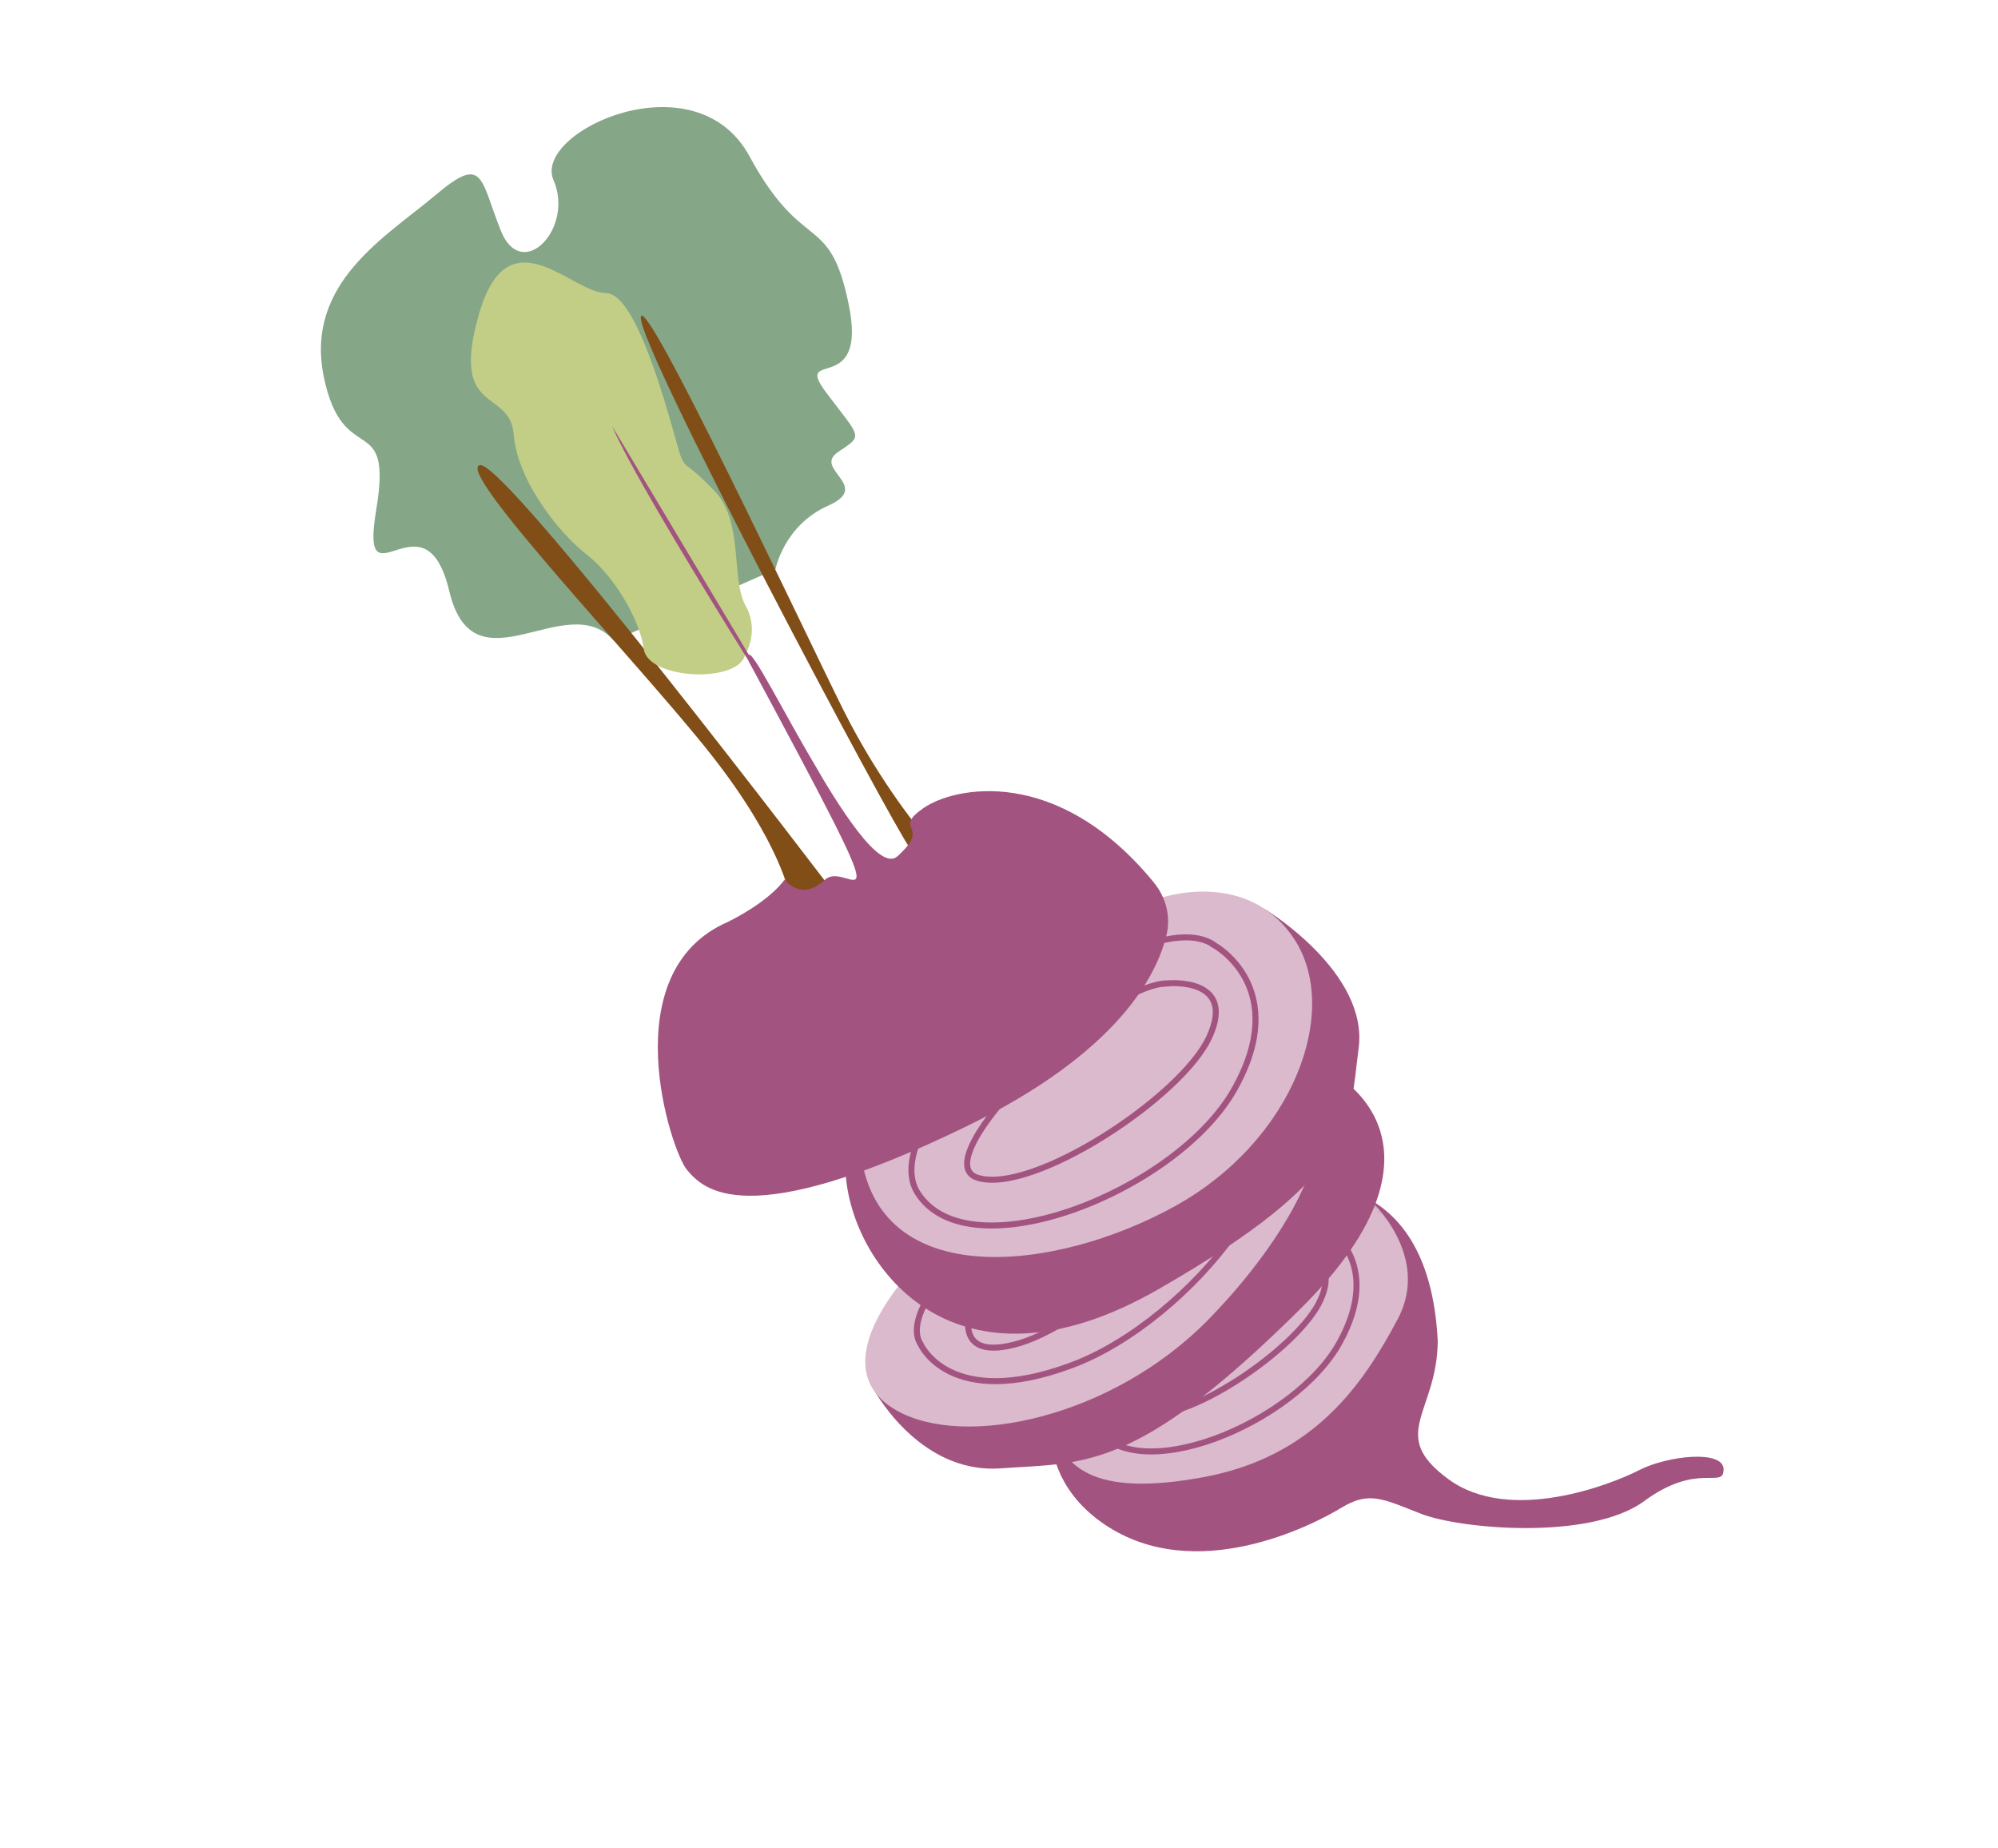 <svg width="333" height="308" viewBox="0 0 333 308" fill="none" xmlns="http://www.w3.org/2000/svg">
<g clip-path="url(#clip0_1_2762)">
<path d="M215.042 197.564C215.042 197.564 238.099 193.06 239.625 223.477C239.52 235.545 231.222 239.053 241.434 246.519C251.645 253.986 268.473 247.414 273.182 244.994C277.891 242.573 287.292 241.535 287.265 244.885C287.239 248.235 283.029 243.528 274.036 250.146C265.043 256.765 243.372 254.801 236.912 252.29C230.451 249.78 228.229 248.414 223.512 251.287C218.795 254.161 199.261 264.237 184.147 254.073C169.033 243.909 175.457 225.658 182.908 217.432C199.156 199.46 215.044 197.581 215.044 197.581L215.042 197.564Z" fill="#A35380"/>
<mask id="mask0_1_2762" style="mask-type:luminance" maskUnits="userSpaceOnUse" x="174" y="197" width="114" height="62">
<path d="M215.042 197.564C215.042 197.564 238.099 193.06 239.625 223.477C239.52 235.545 231.222 239.053 241.434 246.519C251.645 253.986 268.473 247.414 273.182 244.994C277.891 242.573 287.292 241.535 287.265 244.885C287.239 248.235 283.029 243.528 274.036 250.146C265.043 256.765 243.372 254.801 236.912 252.29C230.451 249.78 228.229 248.414 223.512 251.287C218.795 254.161 199.261 264.237 184.147 254.073C169.033 243.909 175.457 225.658 182.908 217.432C199.156 199.46 215.044 197.581 215.044 197.581L215.042 197.564Z" fill="white"/>
</mask>
<g mask="url(#mask0_1_2762)">
<path d="M174.963 236.789C176.953 244.407 181.951 249.587 200.531 246.169C219.111 242.751 227.265 230.517 232.949 219.831C238.633 209.144 228.256 199.861 228.256 199.861C228.256 199.861 215.174 187.679 191.102 206.671C167.03 225.662 174.97 236.78 174.97 236.78L174.963 236.789Z" fill="#DABACC"/>
</g>
<path d="M220.791 204.306C220.791 204.306 230.798 209.986 223.305 223.664C215.811 237.342 188.89 248.293 182.277 237.51C175.664 226.727 211.462 197.25 220.791 204.306Z" stroke="#A35380" stroke-miterlimit="10"/>
<path d="M214.764 209.388C214.764 209.388 223.665 208.535 220.105 216.586C216.536 224.647 197.132 237.8 190.034 235.457C182.935 233.114 206.166 209.455 214.772 209.379L214.764 209.388Z" stroke="#A35380" stroke-miterlimit="10"/>
<path d="M145.232 230.876C145.232 230.876 152.784 245.684 166.758 244.692C180.739 243.69 189.242 245.401 216.82 218.023C244.399 190.661 225.093 175.942 208.958 174.314" fill="#A35380"/>
<path d="M152.903 210.689C152.903 210.689 135.942 227.36 149.405 235.033C160.749 241.498 185.353 236.26 201.386 219.909C217.426 203.549 230.211 179.409 207.805 175.958" fill="#DABACC"/>
<path d="M153.458 224.047C153.458 224.047 158.303 235.051 178.524 227.542C198.747 220.05 220.603 191.546 208.049 183.982C195.505 176.425 146.615 213.709 153.456 224.03L153.458 224.047Z" stroke="#A35380" stroke-miterlimit="10"/>
<path d="M161.849 217.762C161.849 217.762 158.297 227.307 169.986 223.811C181.666 220.307 204.415 199.973 203.222 192.238C202.03 184.503 164.274 208.518 161.841 217.772L161.849 217.762Z" stroke="#A35380" stroke-miterlimit="10"/>
<path d="M129.242 94.871C129.242 94.871 130.624 87.557 138.034 84.263C145.443 80.969 135.402 78.205 139.676 75.331C143.949 72.457 143.496 73.124 137.745 65.478C131.995 57.831 144.667 66.423 141.457 50.758C138.247 35.092 133.929 42.649 124.907 26.03C115.894 9.418 88.741 21.933 92.252 30.008C95.763 38.083 86.96 47.181 83.466 38.43C79.971 29.678 80.674 25.67 72.562 32.529C64.451 39.387 50.759 47.101 53.962 62.776C57.181 78.45 65.532 68.012 62.701 84.979C59.87 101.946 70.778 81.249 74.877 98.495C78.977 115.74 94.427 97.732 102.308 106.764" fill="#85A687"/>
<path d="M131.614 149.253C131.614 149.253 130.162 140.514 118.447 125.664C106.733 110.814 75.733 78.365 79.981 77.509C84.228 76.653 138.805 148.528 138.805 148.528" fill="#814E18"/>
<path d="M154.167 139.367C154.167 139.367 146.786 130.824 140.421 118.031C134.057 105.238 107.069 47.797 106.803 52.933C106.537 58.07 148.346 136.843 151.661 141.346" fill="#814E18"/>
<path d="M124.185 109.106C124.185 109.106 126.189 105.947 124.856 102.207C124.704 101.78 124.501 101.342 124.254 100.901C121.836 96.637 123.944 86.925 119.178 81.915C114.413 76.904 114.404 78.246 113.524 76.23C112.645 74.213 106.837 48.899 101.025 48.85C95.214 48.801 84.707 35.324 79.819 52.374C74.915 69.425 85.017 64.592 85.621 72.412C86.226 80.232 93.37 89.016 97.77 92.403C102.171 95.791 106.595 103.043 107.299 108.154C108.004 113.264 123.09 113.936 124.183 109.089L124.185 109.106Z" fill="#C2CE86"/>
<path d="M137.208 129.868C137.208 129.868 107.089 82.887 102.005 70.989Z" fill="#A35380"/>
<path d="M210.841 151.522C210.841 151.522 228.14 161.981 226.438 174.711C224.736 187.441 226.46 195.722 192.983 214.89C159.514 234.066 142.327 211.452 140.982 196.118" fill="#A35380"/>
<path d="M193.158 149.722C193.158 149.722 207.691 144.516 215.621 156.36C223.567 168.202 215.771 189.975 195.784 201.026C175.789 212.069 146.32 215.237 143.46 192.111" fill="#DABACC"/>
<path d="M202.438 157.552C202.438 157.552 215.311 164.618 205.677 181.608C196.044 198.597 161.443 212.199 152.943 198.799C144.442 185.398 190.455 148.786 202.445 157.542L202.438 157.552Z" stroke="#A35380" stroke-miterlimit="10"/>
<path d="M194.682 163.866C194.682 163.866 206.138 162.804 201.555 172.818C196.972 182.831 172.024 199.165 162.897 196.253C153.769 193.341 183.635 163.95 194.69 163.856L194.682 163.866Z" stroke="#A35380" stroke-miterlimit="10"/>
<path d="M192.338 147.11C194.331 149.536 195.153 152.763 194.418 155.81C192.732 162.792 186.071 175.538 161.04 187.715C123.999 205.739 117.138 198.084 114.481 194.932C111.824 191.779 102.035 161.97 121.323 153.63C128.733 149.892 130.768 146.558 130.768 146.558C130.768 146.558 133.416 150.378 137.477 146.615C141.537 142.852 151.661 160.147 124.834 110.295C123.135 101.115 143.723 148.005 149.586 142.686C155.449 137.367 148.51 138.43 153.902 134.667C159.027 131.106 176.246 127.435 192.336 147.093L192.338 147.11Z" fill="#A35380"/>
</g>
<defs>
<clipPath id="clip0_1_2762">
<rect width="303.868" height="151.494" fill="white" transform="translate(94.214) rotate(38.455)"/>
</clipPath>
</defs>
</svg>
